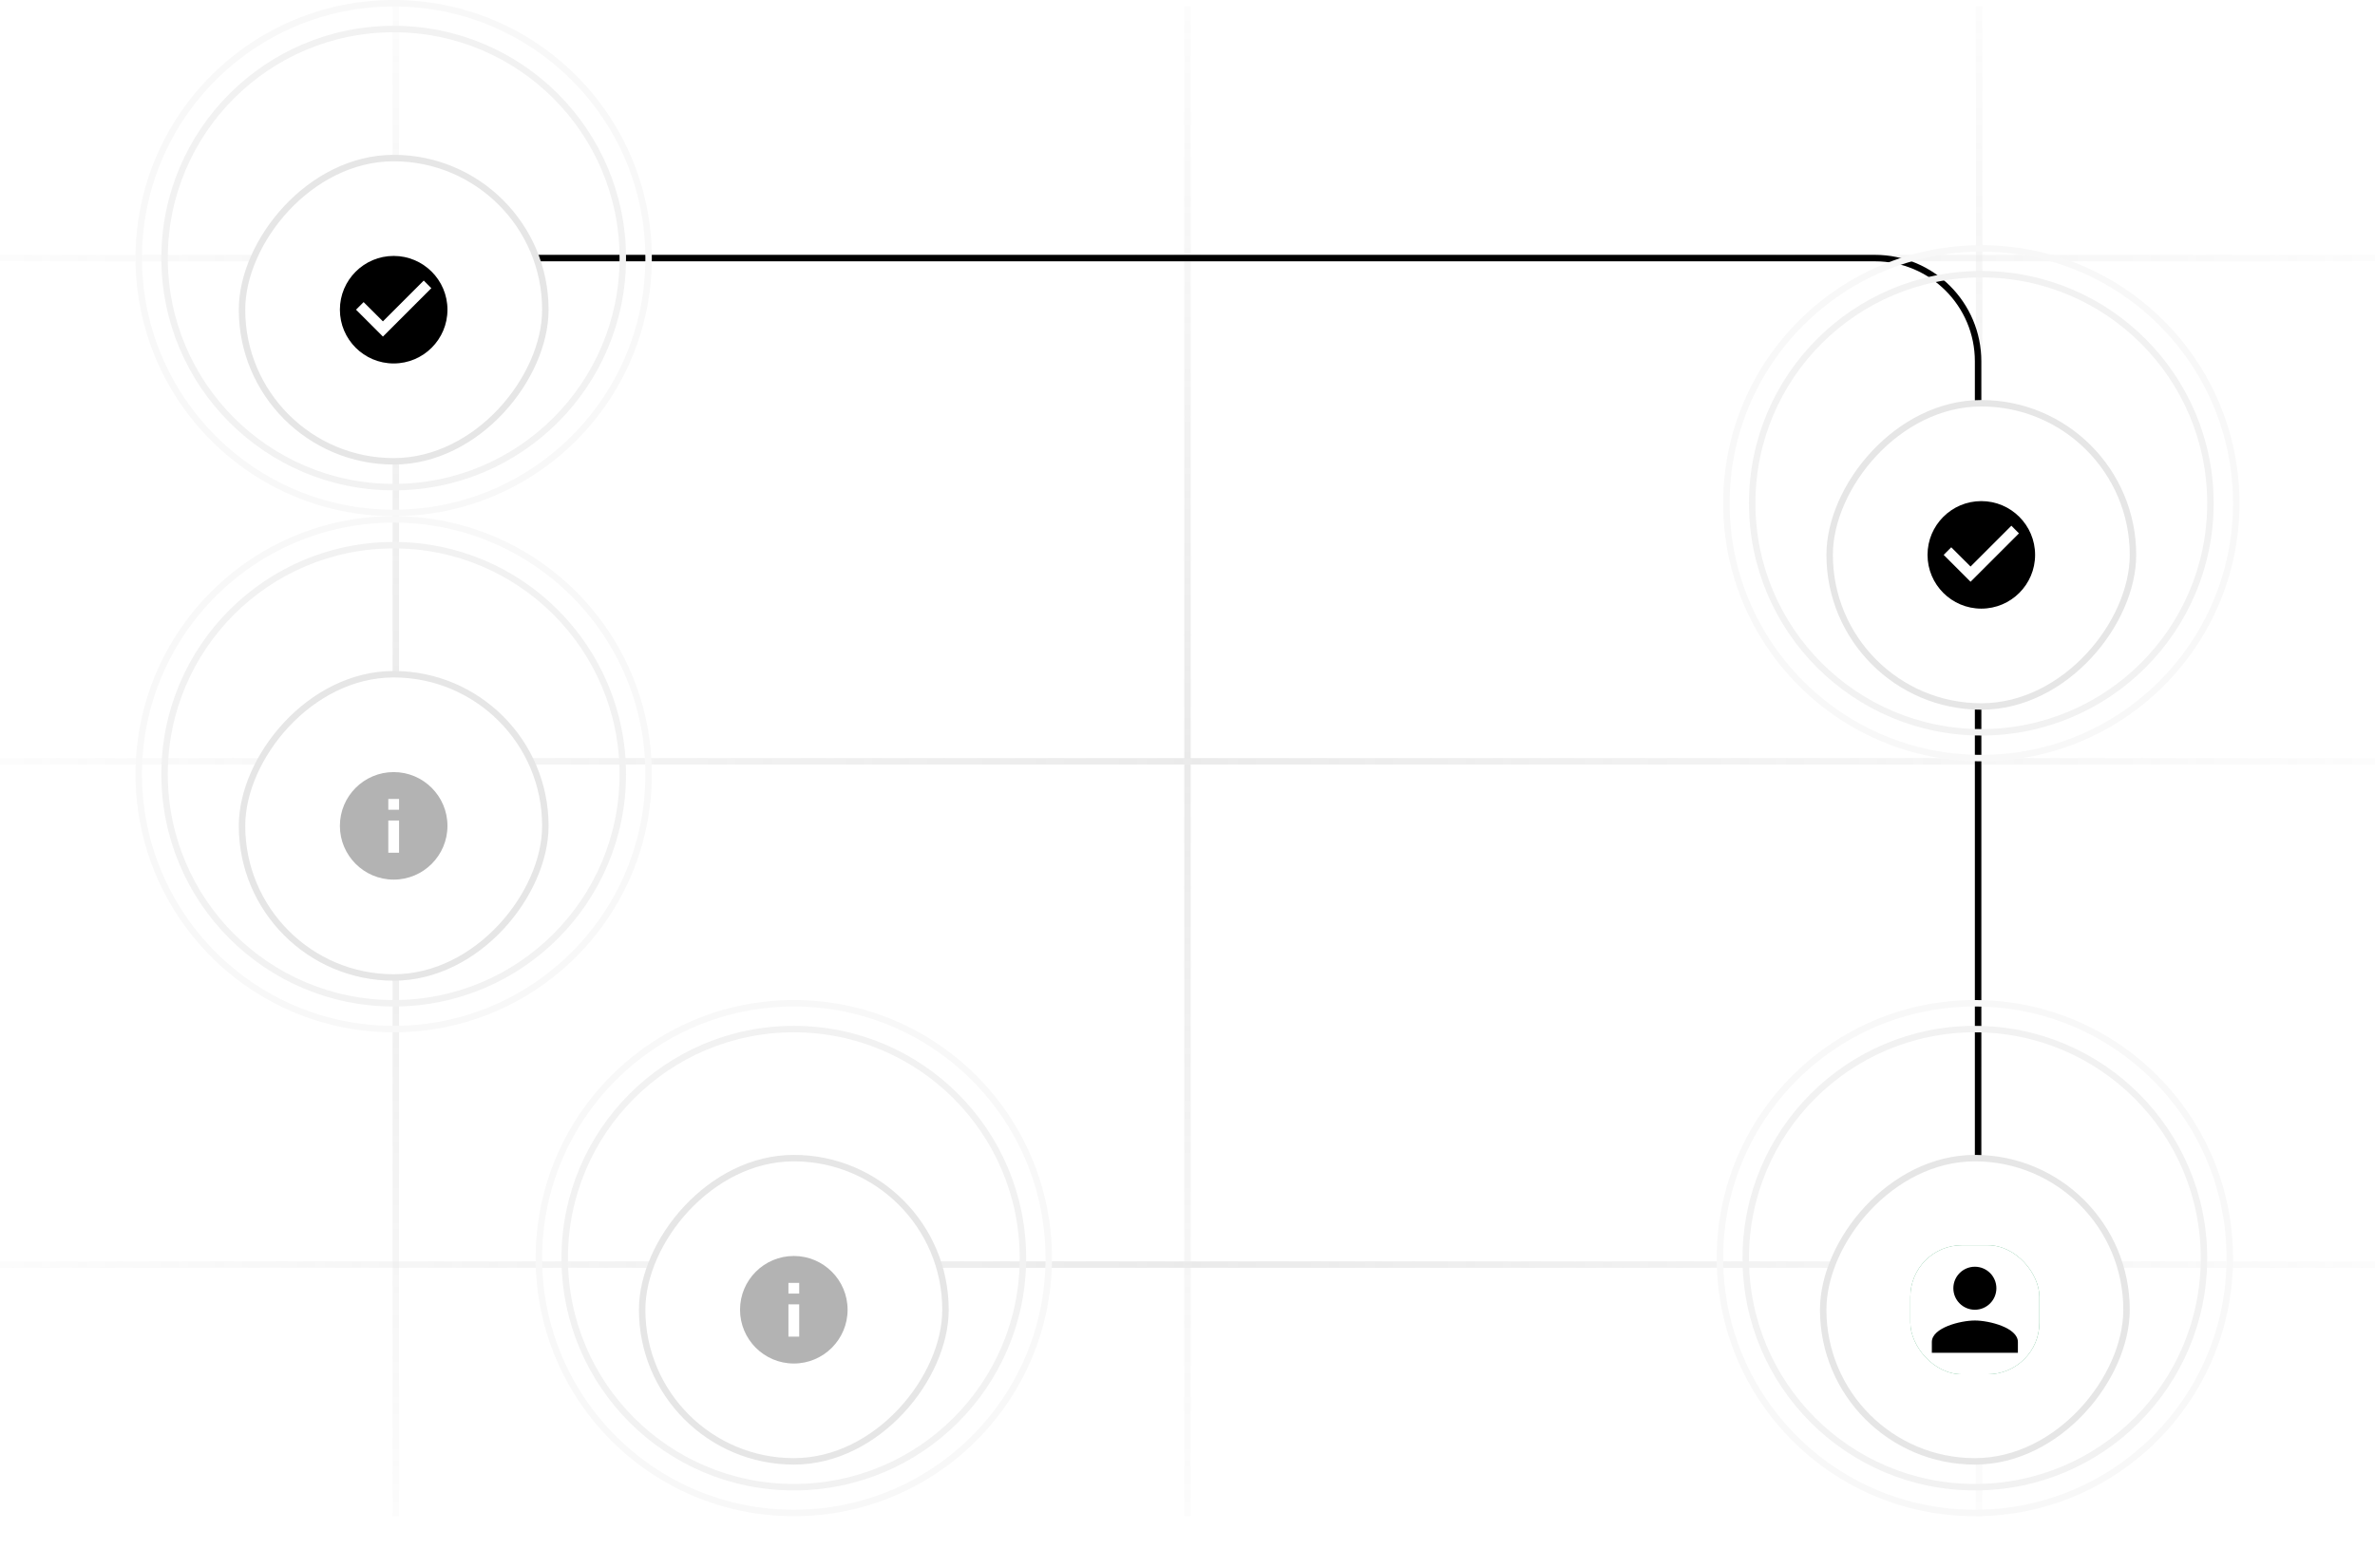 <svg width="368" height="243" viewBox="0 0 368 243" fill="none" xmlns="http://www.w3.org/2000/svg">
<rect y="1" width="368" height="232" rx="16" fill="white"/>
<g opacity="0.2">
<path d="M0 40L368 40" stroke="url(#paint0_linear_4773_11042)"/>
<path d="M0 118L368 118" stroke="url(#paint1_linear_4773_11042)"/>
<path d="M0 196L368 196" stroke="url(#paint2_linear_4773_11042)"/>
<path d="M306.666 1L306.666 235" stroke="url(#paint3_linear_4773_11042)"/>
<path d="M184 1L184 235" stroke="url(#paint4_linear_4773_11042)"/>
<path d="M61.332 1L61.332 235" stroke="url(#paint5_linear_4773_11042)"/>
</g>
<path d="M306.5 194V56C306.5 47.163 299.337 40 290.5 40H61" stroke="black"/>
<circle cx="306" cy="195" r="35.5" stroke="#F2F2F2"/>
<circle cx="306" cy="195" r="39.5" stroke="#F8F8F8"/>
<g filter="url(#filter0_d_4773_11042)">
<rect x="0.5" y="-0.5" width="47" height="47" rx="23.5" transform="matrix(1 0 0 -1 282 218)" fill="white" stroke="#E6E6E6"/>
<g clip-path="url(#clip0_4773_11042)">
<rect x="296" y="185" width="20" height="20" rx="8" fill="#37A267"/>
<path d="M296 185H316V205H296V185Z" fill="white"/>
<path d="M306.001 195C307.842 195 309.334 193.508 309.334 191.667C309.334 189.825 307.842 188.333 306.001 188.333C304.159 188.333 302.667 189.825 302.667 191.667C302.667 193.508 304.159 195 306.001 195ZM306.001 196.667C303.776 196.667 299.334 197.783 299.334 200V201.667H312.667V200C312.667 197.783 308.226 196.667 306.001 196.667Z" fill="black"/>
</g>
</g>
<circle cx="61" cy="40" r="35.5" stroke="#F2F2F2"/>
<circle cx="61" cy="40" r="39.5" stroke="#F8F8F8"/>
<g filter="url(#filter1_d_4773_11042)">
<rect x="0.5" y="-0.5" width="47" height="47" rx="23.5" transform="matrix(1 0 0 -1 37 63)" fill="white" stroke="#E6E6E6"/>
<g clip-path="url(#clip1_4773_11042)">
<path d="M60.999 31.667C56.399 31.667 52.666 35.4 52.666 40C52.666 44.6 56.399 48.333 60.999 48.333C65.599 48.333 69.333 44.6 69.333 40C69.333 35.4 65.599 31.667 60.999 31.667ZM59.333 44.167L55.166 40L56.341 38.825L59.333 41.808L65.658 35.483L66.833 36.667L59.333 44.167Z" fill="black"/>
</g>
</g>
<circle cx="123" cy="195" r="35.5" stroke="#F2F2F2"/>
<circle cx="123" cy="195" r="39.5" stroke="#F8F8F8"/>
<g filter="url(#filter2_d_4773_11042)">
<rect x="0.5" y="-0.5" width="47" height="47" rx="23.5" transform="matrix(1 0 0 -1 99 218)" fill="white" stroke="#E6E6E6"/>
<g clip-path="url(#clip2_4773_11042)">
<path d="M122.999 186.667C118.399 186.667 114.666 190.4 114.666 195C114.666 199.6 118.399 203.333 122.999 203.333C127.599 203.333 131.333 199.6 131.333 195C131.333 190.4 127.599 186.667 122.999 186.667ZM123.833 199.167H122.166V194.167H123.833V199.167ZM123.833 192.5H122.166V190.833H123.833V192.5Z" fill="#B3B3B3"/>
</g>
</g>
<circle cx="307" cy="78" r="35.5" stroke="#F2F2F2"/>
<circle cx="307" cy="78" r="39.5" stroke="#F8F8F8"/>
<g filter="url(#filter3_d_4773_11042)">
<rect x="0.5" y="-0.5" width="47" height="47" rx="23.5" transform="matrix(1 0 0 -1 283 101)" fill="white" stroke="#E6E6E6"/>
<g clip-path="url(#clip3_4773_11042)">
<path d="M306.999 69.667C302.399 69.667 298.666 73.4 298.666 78C298.666 82.6 302.399 86.333 306.999 86.333C311.599 86.333 315.333 82.6 315.333 78C315.333 73.4 311.599 69.667 306.999 69.667ZM305.333 82.167L301.166 78L302.341 76.825L305.333 79.808L311.658 73.483L312.833 74.667L305.333 82.167Z" fill="black"/>
</g>
</g>
<circle cx="61" cy="120" r="35.5" stroke="#F2F2F2"/>
<circle cx="61" cy="120" r="39.5" stroke="#F8F8F8"/>
<g filter="url(#filter4_d_4773_11042)">
<rect x="0.5" y="-0.5" width="47" height="47" rx="23.5" transform="matrix(1 0 0 -1 37 143)" fill="white" stroke="#E6E6E6"/>
<g clip-path="url(#clip4_4773_11042)">
<path d="M60.999 111.667C56.399 111.667 52.666 115.4 52.666 120C52.666 124.6 56.399 128.333 60.999 128.333C65.599 128.333 69.333 124.6 69.333 120C69.333 115.4 65.599 111.667 60.999 111.667ZM61.833 124.167H60.166V119.167H61.833V124.167ZM61.833 117.5H60.166V115.833H61.833V117.5Z" fill="#B3B3B3"/>
</g>
</g>
<defs>
<filter id="filter0_d_4773_11042" x="266" y="163" width="80" height="80" filterUnits="userSpaceOnUse" color-interpolation-filters="sRGB">
<feFlood flood-opacity="0" result="BackgroundImageFix"/>
<feColorMatrix in="SourceAlpha" type="matrix" values="0 0 0 0 0 0 0 0 0 0 0 0 0 0 0 0 0 0 127 0" result="hardAlpha"/>
<feOffset dy="8"/>
<feGaussianBlur stdDeviation="8"/>
<feComposite in2="hardAlpha" operator="out"/>
<feColorMatrix type="matrix" values="0 0 0 0 0 0 0 0 0 0 0 0 0 0 0 0 0 0 0.06 0"/>
<feBlend mode="normal" in2="BackgroundImageFix" result="effect1_dropShadow_4773_11042"/>
<feBlend mode="normal" in="SourceGraphic" in2="effect1_dropShadow_4773_11042" result="shape"/>
</filter>
<filter id="filter1_d_4773_11042" x="21" y="8" width="80" height="80" filterUnits="userSpaceOnUse" color-interpolation-filters="sRGB">
<feFlood flood-opacity="0" result="BackgroundImageFix"/>
<feColorMatrix in="SourceAlpha" type="matrix" values="0 0 0 0 0 0 0 0 0 0 0 0 0 0 0 0 0 0 127 0" result="hardAlpha"/>
<feOffset dy="8"/>
<feGaussianBlur stdDeviation="8"/>
<feComposite in2="hardAlpha" operator="out"/>
<feColorMatrix type="matrix" values="0 0 0 0 0 0 0 0 0 0 0 0 0 0 0 0 0 0 0.06 0"/>
<feBlend mode="normal" in2="BackgroundImageFix" result="effect1_dropShadow_4773_11042"/>
<feBlend mode="normal" in="SourceGraphic" in2="effect1_dropShadow_4773_11042" result="shape"/>
</filter>
<filter id="filter2_d_4773_11042" x="83" y="163" width="80" height="80" filterUnits="userSpaceOnUse" color-interpolation-filters="sRGB">
<feFlood flood-opacity="0" result="BackgroundImageFix"/>
<feColorMatrix in="SourceAlpha" type="matrix" values="0 0 0 0 0 0 0 0 0 0 0 0 0 0 0 0 0 0 127 0" result="hardAlpha"/>
<feOffset dy="8"/>
<feGaussianBlur stdDeviation="8"/>
<feComposite in2="hardAlpha" operator="out"/>
<feColorMatrix type="matrix" values="0 0 0 0 0 0 0 0 0 0 0 0 0 0 0 0 0 0 0.06 0"/>
<feBlend mode="normal" in2="BackgroundImageFix" result="effect1_dropShadow_4773_11042"/>
<feBlend mode="normal" in="SourceGraphic" in2="effect1_dropShadow_4773_11042" result="shape"/>
</filter>
<filter id="filter3_d_4773_11042" x="267" y="46" width="80" height="80" filterUnits="userSpaceOnUse" color-interpolation-filters="sRGB">
<feFlood flood-opacity="0" result="BackgroundImageFix"/>
<feColorMatrix in="SourceAlpha" type="matrix" values="0 0 0 0 0 0 0 0 0 0 0 0 0 0 0 0 0 0 127 0" result="hardAlpha"/>
<feOffset dy="8"/>
<feGaussianBlur stdDeviation="8"/>
<feComposite in2="hardAlpha" operator="out"/>
<feColorMatrix type="matrix" values="0 0 0 0 0 0 0 0 0 0 0 0 0 0 0 0 0 0 0.06 0"/>
<feBlend mode="normal" in2="BackgroundImageFix" result="effect1_dropShadow_4773_11042"/>
<feBlend mode="normal" in="SourceGraphic" in2="effect1_dropShadow_4773_11042" result="shape"/>
</filter>
<filter id="filter4_d_4773_11042" x="21" y="88" width="80" height="80" filterUnits="userSpaceOnUse" color-interpolation-filters="sRGB">
<feFlood flood-opacity="0" result="BackgroundImageFix"/>
<feColorMatrix in="SourceAlpha" type="matrix" values="0 0 0 0 0 0 0 0 0 0 0 0 0 0 0 0 0 0 127 0" result="hardAlpha"/>
<feOffset dy="8"/>
<feGaussianBlur stdDeviation="8"/>
<feComposite in2="hardAlpha" operator="out"/>
<feColorMatrix type="matrix" values="0 0 0 0 0 0 0 0 0 0 0 0 0 0 0 0 0 0 0.06 0"/>
<feBlend mode="normal" in2="BackgroundImageFix" result="effect1_dropShadow_4773_11042"/>
<feBlend mode="normal" in="SourceGraphic" in2="effect1_dropShadow_4773_11042" result="shape"/>
</filter>
<linearGradient id="paint0_linear_4773_11042" x1="3.80833e-08" y1="40.5" x2="368" y2="40.5" gradientUnits="userSpaceOnUse">
<stop stop-color="#999999" stop-opacity="0.15"/>
<stop offset="0.5" stop-color="#999999"/>
<stop offset="1" stop-color="#999999" stop-opacity="0.15"/>
</linearGradient>
<linearGradient id="paint1_linear_4773_11042" x1="3.80833e-08" y1="118.5" x2="368" y2="118.5" gradientUnits="userSpaceOnUse">
<stop stop-color="#999999" stop-opacity="0.15"/>
<stop offset="0.5" stop-color="#999999"/>
<stop offset="1" stop-color="#999999" stop-opacity="0.15"/>
</linearGradient>
<linearGradient id="paint2_linear_4773_11042" x1="3.80833e-08" y1="196.5" x2="368" y2="196.5" gradientUnits="userSpaceOnUse">
<stop stop-color="#999999" stop-opacity="0.15"/>
<stop offset="0.5" stop-color="#999999"/>
<stop offset="1" stop-color="#999999" stop-opacity="0.15"/>
</linearGradient>
<linearGradient id="paint3_linear_4773_11042" x1="306.166" y1="1" x2="306.166" y2="235" gradientUnits="userSpaceOnUse">
<stop stop-color="#999999" stop-opacity="0.15"/>
<stop offset="0.5" stop-color="#999999"/>
<stop offset="1" stop-color="#999999" stop-opacity="0.15"/>
</linearGradient>
<linearGradient id="paint4_linear_4773_11042" x1="183.5" y1="1" x2="183.5" y2="235" gradientUnits="userSpaceOnUse">
<stop stop-color="#999999" stop-opacity="0.15"/>
<stop offset="0.5" stop-color="#999999"/>
<stop offset="1" stop-color="#999999" stop-opacity="0.15"/>
</linearGradient>
<linearGradient id="paint5_linear_4773_11042" x1="60.832" y1="1" x2="60.832" y2="235" gradientUnits="userSpaceOnUse">
<stop stop-color="#999999" stop-opacity="0.15"/>
<stop offset="0.5" stop-color="#999999"/>
<stop offset="1" stop-color="#999999" stop-opacity="0.15"/>
</linearGradient>
<clipPath id="clip0_4773_11042">
<rect x="296" y="185" width="20" height="20" rx="8" fill="white"/>
</clipPath>
<clipPath id="clip1_4773_11042">
<rect x="51" y="30" width="20" height="20" rx="8" fill="white"/>
</clipPath>
<clipPath id="clip2_4773_11042">
<rect x="113" y="185" width="20" height="20" rx="8" fill="white"/>
</clipPath>
<clipPath id="clip3_4773_11042">
<rect x="297" y="68" width="20" height="20" rx="8" fill="white"/>
</clipPath>
<clipPath id="clip4_4773_11042">
<rect x="51" y="110" width="20" height="20" rx="8" fill="white"/>
</clipPath>
</defs>
</svg>
